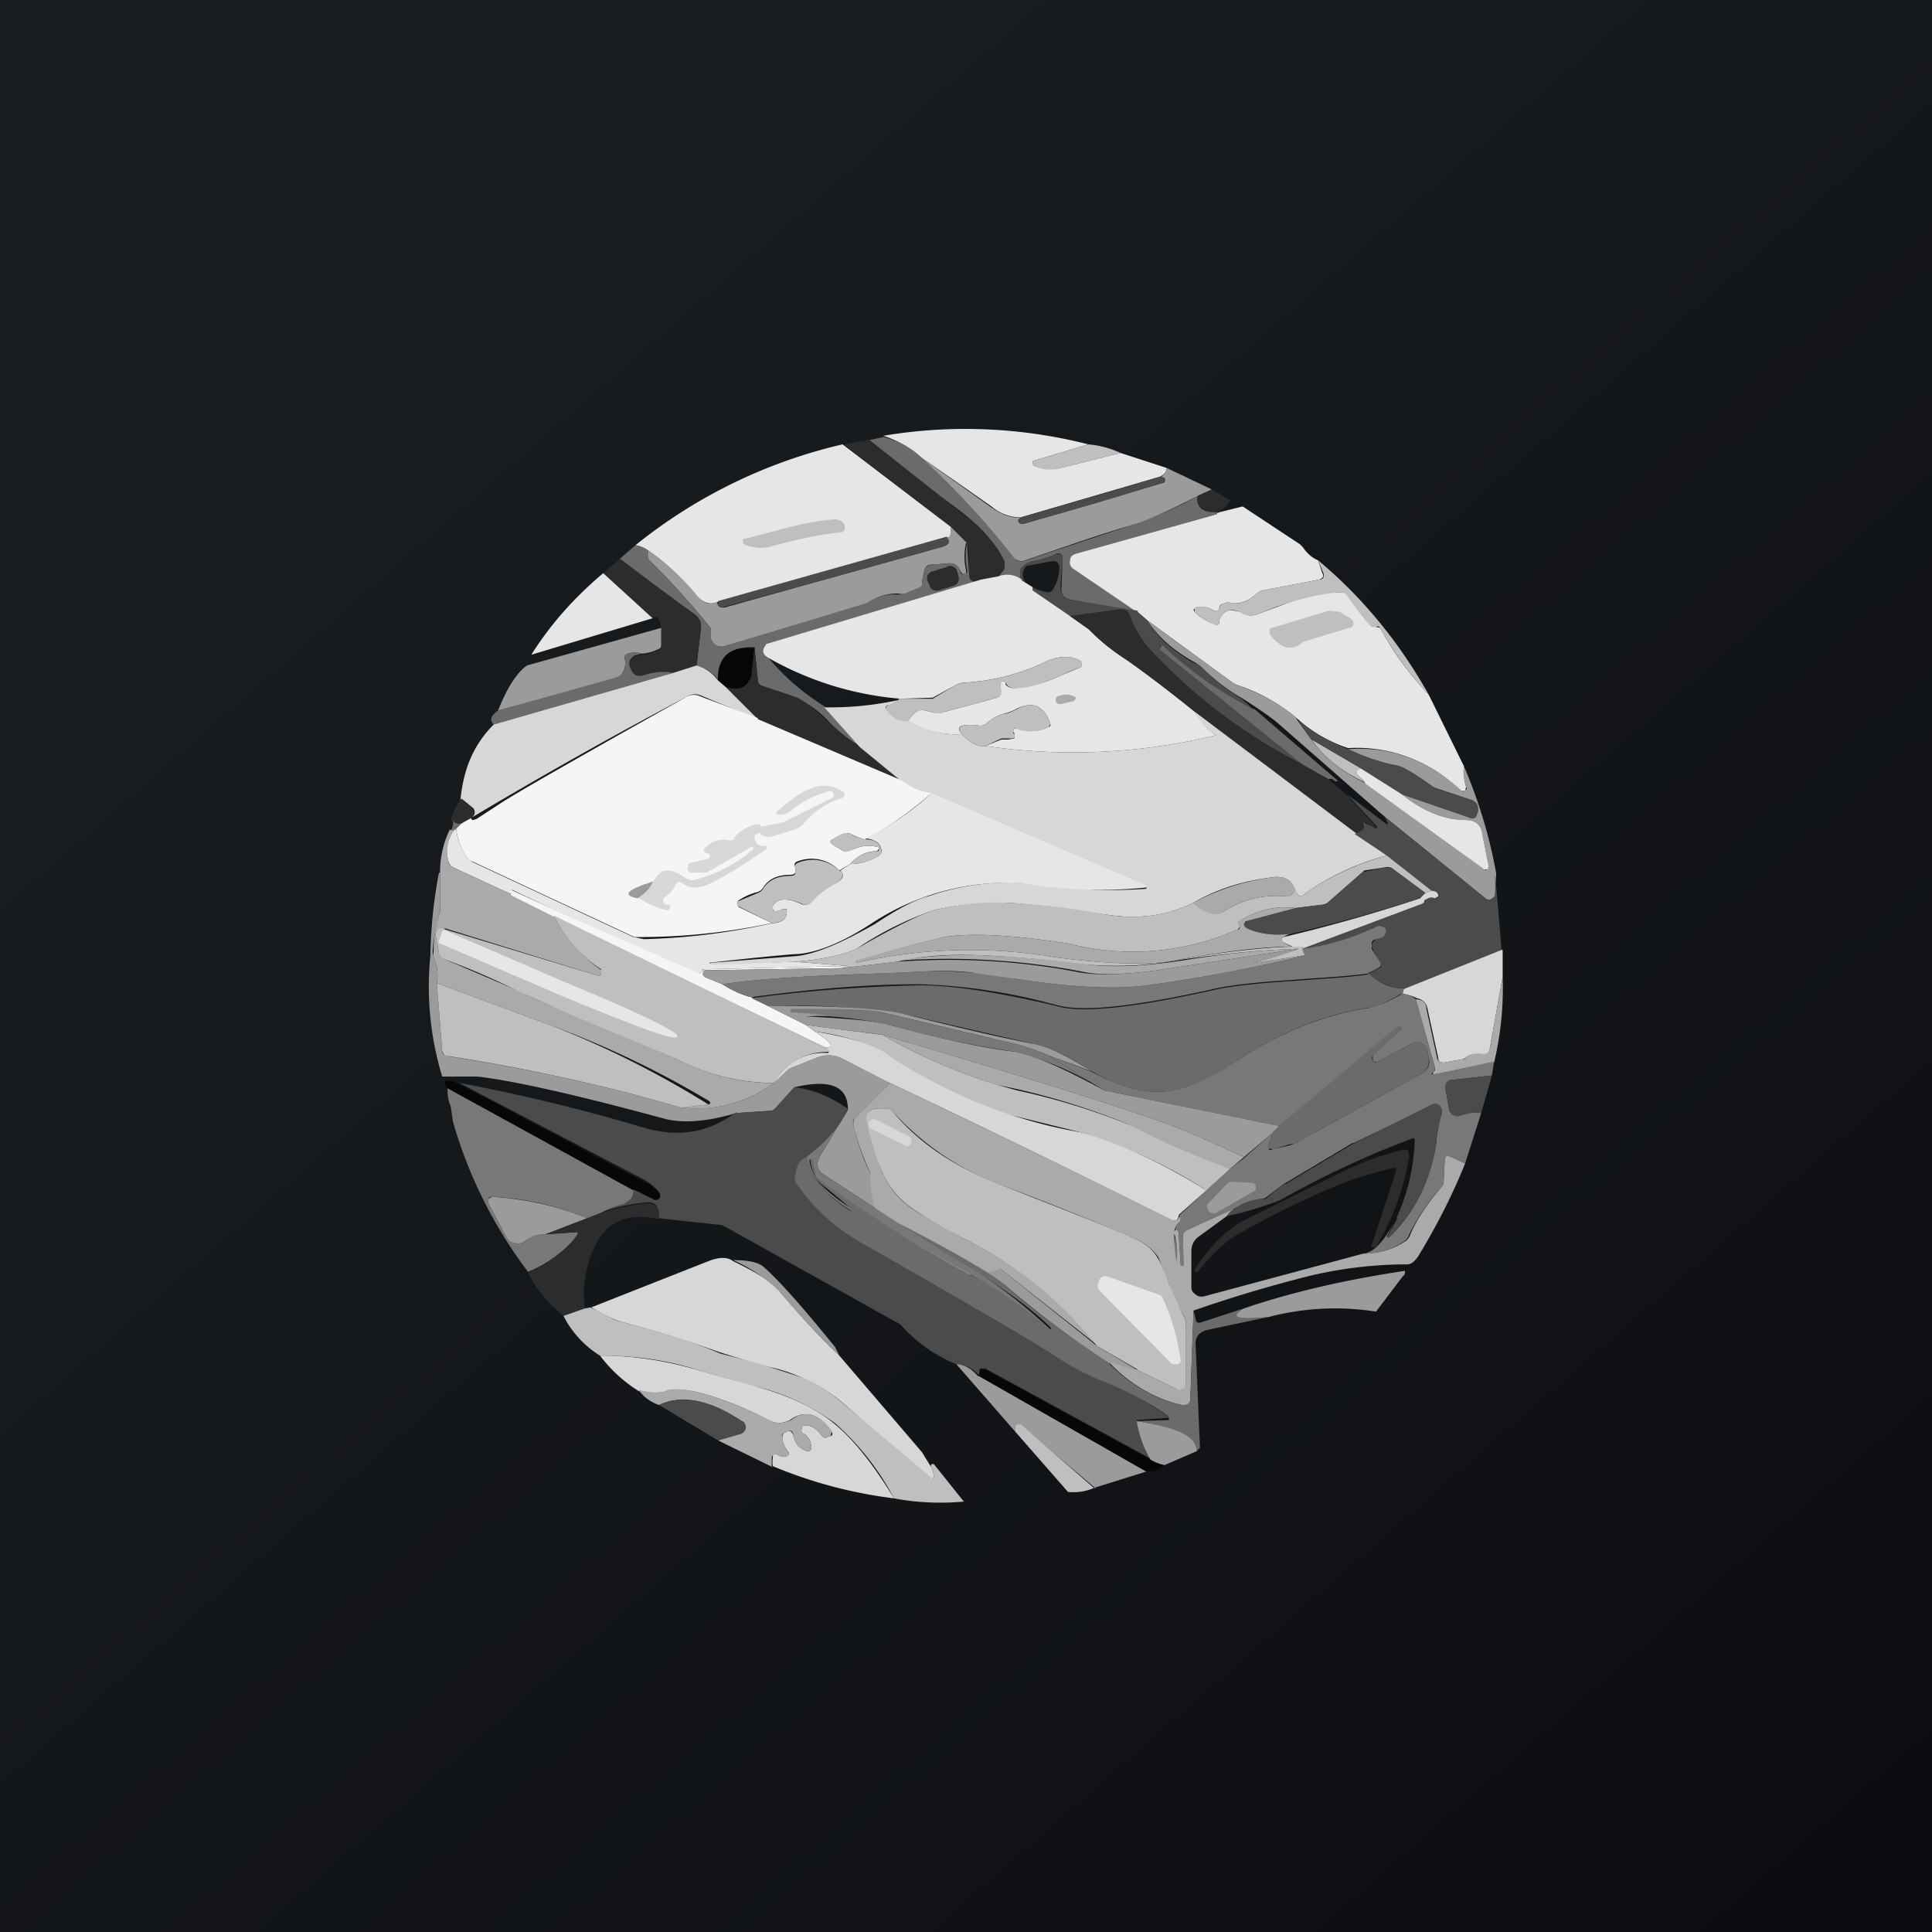 <!-- by TradingView --><svg width="18" height="18" viewBox="0 0 18 18" xmlns="http://www.w3.org/2000/svg"><rect x="0" y="0" width="18" height="18" fill="#808080" stroke="none"/><path fill="url(#a)" d="M0 0h18v18H0z"/><path d="m10.14 4.14-.5.15c-.01 0-.02 0-.02.02l.01.03c.08.03.16.04.25.02l.56-.14.43.14c0 .03-.02.06-.06.08l-1.3.38a.41.41 0 0 1-.27-.1 146 146 0 0 0-.66-.46.98.98 0 0 0-.35-.2 4.63 4.63 0 0 1 1.91.08Z" fill="#E6E6E6"/><path d="M8.23 4.07c.14.04.26.1.35.19.33.29.62.6.88.94.02.03.05.04.1.02l.99-.33a3.76 3.76 0 0 0 .61-.27c-.02.1.04.16.18.15v.02l-1.32.37a.07.07 0 0 0-.05.06c0 .04 0 .06.03.08l.6.4-.61-.11c-.08-.01-.11-.06-.1-.13l.01-.26c0-.01 0-.03-.02-.04a.04.04 0 0 0-.04 0c-.07.03-.15.06-.22.07-.11.03-.14.09-.1.18a.23.23 0 0 0-.22-.03l.05-.08a.06.06 0 0 0 0-.07 1.16 1.16 0 0 0-.24-.33 2.76 2.76 0 0 0-.3-.24L8.6 4.5l-.5-.4.14-.03Z" fill="#6B6B6C"/><path d="M8.1 4.1a274.44 274.44 0 0 1 1.01.8c.1.1.19.2.25.33v.07l-.06.08-.16.04c-.07 0-.11-.01-.11-.07 0-.14 0-.23-.02-.29l-.15-.15-1-.77.23-.04Z" fill="#2C2C2C"/><path d="m10.44 4.22-.56.14a.34.34 0 0 1-.25-.02l-.01-.03c0-.01 0-.02.02-.02l.5-.15a.9.9 0 0 1 .3.08Z" fill="#BFBFBF"/><path d="m7.85 4.14 1.01.77c0 .07 0 .1-.04.1l-2.14.6c-.07.03-.14 0-.2-.07-.13-.16-.28-.3-.44-.41a.26.26 0 0 0-.12-.05 4.8 4.8 0 0 1 1.93-.94Z" fill="#E6E6E6"/><path d="M9.52 4.82c-.03.01-.04.03-.03.04 0 .02.03.02.05.02l1.29-.38c.02 0 .03-.02.02-.05h-.04c.04-.03.06-.06.06-.09l.42.2-.13.06-.1.05c-.22.11-.4.19-.51.22-.34.1-.67.22-1 .33-.04.02-.07 0-.1-.02a7.42 7.42 0 0 0-.87-.94l.66.47c.1.07.19.1.28.09Z" fill="#9B9B9B"/><path d="m10.81 4.44.04.01c.01.03 0 .04-.02.05-.42.13-.85.26-1.3.38-.02 0-.03 0-.04-.02 0-.01 0-.03.03-.04l1.3-.38Z" fill="#4B4B4B"/><path d="m11.29 4.56.17.1a.24.24 0 0 1-.09.1l-.03.01c-.14 0-.2-.05-.18-.15l.13-.06Z" fill="#2C2C2C"/><path d="m11.58 4.72.53.35.03.03c.04.06.09.1.14.12l.04.12c.02.03 0 .05-.03.06l-.52.1a.13.13 0 0 0-.06.03c-.09.08-.18.11-.27.08l-.06.02a.05.05 0 0 0-.02.03c0 .03-.02.04-.05.03a.21.21 0 0 0-.17-.03l-.02.02.01.02c.07.07.14.1.2.12.02 0 .03 0 .03-.03 0-.04.03-.08.08-.1.03-.01.08 0 .14.02.04.03.09.03.14.01l.19-.07c.26-.1.46-.14.6-.13.02 0 .04 0 .05.03.06.09.12.18.2.26.01.03.04.03.06.03l.04.01c.12.23.27.43.45.62l.33.67c0 .08 0 .14.02.19l-.01.04h-.04a1.37 1.37 0 0 0-1.05-.4 1.32 1.32 0 0 1-.48-.28 1.66 1.66 0 0 0-.56-.31.22.22 0 0 1-.05-.03l-.78-.57-.1-.08-.59-.4a.07.07 0 0 1-.03-.08c0-.03.02-.05.05-.06l1.32-.37v-.01l.03-.01.2-.05Z" fill="#E6E6E6"/><path d="m6.94 5.02.27-.07c.24-.07.42-.1.56-.11a.1.1 0 0 1 .1.05v.04c-.01.02-.02.03-.04.03-.2.02-.42.07-.64.13a.37.37 0 0 1-.26-.02l-.01-.03c0-.01 0-.02.02-.02Z" fill="#BFBFBF"/><path d="M9 5.06a.56.56 0 0 0 0 .25v.03c-.03.02-.04 0-.05-.02-.03-.06-.07-.08-.13-.07l-.14.01c-.04 0-.06.02-.07.06l-.02.1c.01.02 0 .04-.01.05l-.14.06a.15.15 0 0 1-.07 0 .46.46 0 0 0-.3.1l-1.32.39a.1.1 0 0 1-.08-.01.1.1 0 0 1-.05-.08v-.08a7.14 7.14 0 0 0-.56-.62c-.03-.02-.03-.06-.02-.1.16.11.31.25.44.4.06.09.13.11.2.08l.01.03.03.02h.03l2.01-.56c.08-.02.1-.05.06-.09.03 0 .04-.03.04-.1l.15.15Z" fill="#9B9B9B"/><path d="M8.82 5c.04.05.02.08-.06.1a148.15 148.15 0 0 1-2.04.56c-.01 0-.02 0-.03-.02V5.6l2.13-.6Z" fill="#4B4B4B"/><path d="m9.14 5.42-2 .59a.04.04 0 0 0-.02.02c-.02.04 0 .07.04.1a2.2 2.2 0 0 0 .52.45l.33.37a1.27 1.27 0 0 1-.3-.24.9.9 0 0 0-.28-.2c-.1-.05-.22-.08-.33-.12a.06.06 0 0 1-.04-.06l-.03-.3c-.23-.01-.35.1-.34.3a.37.37 0 0 0-.2-.13l.04-.34c0-.06-.01-.1-.05-.13l-.71-.52.15-.13c.05.01.1.03.12.05-.01.04 0 .08.02.1a7.14 7.14 0 0 1 .56.62v.08c0 .03.02.06.05.08a.1.1 0 0 0 .08.01l1.32-.4c.1-.06.19-.09.3-.08l.06-.01.14-.06c.02-.01.03-.03.02-.05l.02-.1c.01-.04.03-.05.07-.06l.14-.01c.06-.01.1.01.13.07 0 .03.02.04.04.02.02 0 .02-.01.02-.03a.56.56 0 0 1 0-.25l.02.3c0 .05.04.07.11.06Z" fill="#6B6B6C"/><path d="m10.6 5.7.09.08c.1.17.26.3.44.4.03 0 .05.02.07.04.11.12.24.21.38.3l.1.09a3.4 3.4 0 0 1-.86-.6l-.02.04 1.33 1.07c-.51-.26-.97-.6-1.37-1.02a.99.99 0 0 1-.23-.35c-.02-.06-.05-.08-.11-.07l-.45.06-.35-.24v-.03c.05.03.1.04.14.05.02 0 .04-.01.05-.03a.38.38 0 0 0 .06-.2c0-.05-.03-.07-.08-.06l-.21.04c-.01 0-.02 0-.03.02-.03.04-.03.08 0 .13h-.03c-.04-.1-.01-.16.1-.19.07-.01.15-.04.22-.07h.04c.02.01.02.03.02.04l-.02.26c0 .07.03.12.1.13l.62.1Z" fill="#4B4B4B"/><path d="m5.77 5.2.7.53c.05.03.07.07.06.12l-.04.35-.22.07A.46.46 0 0 0 6 6.3c-.06.02-.1 0-.12-.05-.03-.05-.02-.1.03-.13l.07-.02c.06 0 .1-.02.15-.04A.05.05 0 0 0 6.16 6v-.15c-.02-.1-.04-.12-.08-.09l-.46-.42.15-.13Z" fill="#2C2C2C"/><path d="M13.31 6.47a2.83 2.83 0 0 1-.45-.62c-.01-.01-.02-.02-.04-.01-.02 0-.05 0-.07-.03a2.9 2.9 0 0 1-.2-.26.07.07 0 0 0-.05-.03c-.13 0-.33.04-.6.13l-.18.07a.18.18 0 0 1-.14 0c-.06-.04-.1-.04-.14-.03-.05.02-.08.06-.08.1 0 .03-.01.04-.04.03a.53.53 0 0 1-.19-.12v-.04a.21.21 0 0 1 .18.03c.03.01.05 0 .05-.03l.02-.03.06-.02c.1.03.18 0 .27-.08a.13.13 0 0 1 .06-.03l.52-.1c.04 0 .05-.03.04-.06l-.05-.12c.42.35.76.77 1.03 1.25Z" fill="#BFBFBF"/><path d="m8.83 5.28-.13.04a.07.07 0 0 0-.06.09l.02.04c0 .04.05.06.09.05l.13-.04a.07.07 0 0 0 .05-.09l-.01-.04a.07.07 0 0 0-.1-.05Z" fill="#2C2C2C"/><path d="m5.62 5.34.46.42-1.13.34c.19-.3.41-.54.67-.76ZM9.52 5.41l.02.01.08.05v.03l.35.24.17.12.04.03c.06.07.17.16.32.26.1.07.32.23.63.48.05.08.11.16.2.22a5.61 5.61 0 0 1-2.15.1l.15-.06h.06l.06-.01v-.05l-.01-.01c0-.03.01-.04.04-.03.1.03.2.03.29-.02.02 0 .02-.02.01-.04a.25.25 0 0 0-.12-.15c-.06-.02-.13-.01-.2.03a.45.45 0 0 1-.11.04.41.41 0 0 0-.16.09.08.08 0 0 1-.07.02c-.17-.02-.22.01-.16.08a.89.89 0 0 1-.5-.12.26.26 0 0 1 .08-.09.09.09 0 0 1 .08-.01l.09.02h.06l.52-.14c.03-.01.04-.04.03-.07v-.07c.02-.02.04-.02.05 0v.02c.02.02.04.03.07.03.1 0 .26-.03.45-.12l.17-.07c.01 0 .02-.01.02-.03l-.01-.03c-.1-.06-.22-.05-.36.02a2 2 0 0 1-.73.18.2.2 0 0 0-.09.03l-.2.11-.3.01a2.98 2.98 0 0 1-1.23-.38c-.05-.03-.06-.06-.04-.1L7.14 6l2-.6.16-.03a.23.23 0 0 1 .22.03Z" fill="#E6E6E6"/><path d="m12.13 7.12.25.14.17.15.28.3v.01h-.01a.43.43 0 0 1-.1-.06l-.02.01c.01.05-.01.08-.07.1l-1.5-1.14a12.2 12.2 0 0 0-.63-.48 1.86 1.86 0 0 1-.36-.29l-.17-.12.45-.06c.06 0 .1.01.11.07a1 1 0 0 0 .23.35c.4.42.86.76 1.37 1.02Z" fill="#2C2C2C"/><path d="M11.83 5.9a.04.04 0 0 1 0-.03c0-.01 0-.02.02-.02l.53-.16.1.01.1.06c.02.01.03.03.03.05 0 .02-.02.04-.04.04l-.43.13c-.1.09-.2.07-.31-.07Z" fill="#BFBFBF"/><path d="m12.08 6.7.13.18c.12.17.29.31.5.41l1.12.8c0 .02.02.02.03 0l.01-.02-.06-.3c-.01-.09-.07-.13-.15-.13-.2 0-.4-.08-.6-.24l.64.22c.03.01.05 0 .06-.03v-.02c.02-.06 0-.1-.06-.12l-.3-.1a.17.17 0 0 1-.05-.02c-.18-.13-.3-.2-.35-.2-.15-.03-.3-.08-.44-.15.39-.03.74.1 1.05.38.01.02.03.02.04 0 .01 0 .02-.01.01-.03a.36.36 0 0 1-.02-.19c.14.33.24.66.3 1l-.01.19c0 .02-.01.04-.03.05a.05.05 0 0 1-.06-.01l-.95-.77-.97-.85c-.08-.07-.2-.15-.34-.24a1.77 1.77 0 0 1-.38-.29.26.26 0 0 0-.07-.05c-.18-.1-.33-.22-.44-.39l.78.57.05.03c.2.07.4.17.56.31ZM6.16 5.85V6c0 .02 0 .04-.03.05a.42.42 0 0 1-.15.04.22.22 0 0 0-.13 0c-.02 0-.03.02-.03.04.02.1-.02.17-.1.2l-1.08.29c.08-.2.17-.35.27-.42l1.25-.35Z" fill="#9B9B9B"/><path d="M7.03 6.03 7 6.3a.1.1 0 0 1-.02.04c-.04.08-.12.1-.22.06l-.07-.06c0-.22.1-.32.34-.3Z" fill="#080708"/><path d="m11.68 6.6.78.67v.01h-.02c-.02-.02-.04-.03-.06-.02l-.25-.14-1.33-1.07.02-.03c0-.01 0-.02.02 0 .25.24.53.43.84.59Z" fill="#6B6B6C"/><path d="m8.01 6.95.4.32-1.35-.57-.3-.3c.1.03.18.02.22-.06A.1.1 0 0 0 7 6.3l.03-.27.03.3c0 .03.01.05.04.06l.33.11c.06.03.15.1.27.21.13.13.23.2.31.24Z" fill="#2C2C2C"/><path d="M5.98 6.09a.47.47 0 0 0-.07.02c-.05.03-.06.08-.03.13.02.05.06.07.12.05.1-.03.18-.04.27-.02l-1.67.48c-.04-.04-.03-.08.04-.13l1.07-.3c.09-.02.13-.08.11-.19 0-.02 0-.04.03-.04a.22.22 0 0 1 .13 0Z" fill="#6B6B6C"/><path d="M8.38 6.51a.2.2 0 0 1-.1.06c-.03 0-.03.02-.02.04.05.07.11.11.2.1.17.1.33.14.5.13.08.08.15.12.22.11a5.61 5.61 0 0 0 2.15-.1.6.6 0 0 1-.2-.22l1.5 1.13.29.21c-.29.08-.55.2-.78.37-.02.02-.04.01-.05-.01l-.03-.04c-.02-.08-.07-.12-.17-.12-.28.03-.53.1-.77.24-.24.12-.51.16-.82.11l-.23-.03a6.77 6.77 0 0 0-.7-.08c-.23 0-.45.02-.67.07a3.04 3.04 0 0 0-.72.36c-.11.05-.3.1-.58.12L6.63 9c-.01 0-.02 0-.02-.02l.02-.01.76-.06c.19-.01.44-.12.76-.3.21-.14.38-.23.5-.26a2.3 2.3 0 0 1 1.11-.1 4.24 4.24 0 0 0 .92.03v-.02l-2-.86a.62.62 0 0 1-.28-.12l-.39-.32-.33-.37a2.98 2.98 0 0 0 .7-.07Z" fill="#D7D7D7"/><path d="M8.46 6.72a.22.22 0 0 1-.2-.11c-.01-.02 0-.03.01-.04a.2.2 0 0 0 .11-.06h.31l.2-.12a.2.2 0 0 1 .1-.03 2 2 0 0 0 .72-.18c.14-.07.26-.08.36-.02l.01.03c0 .02 0 .03-.02.03a2 2 0 0 0-.17.07c-.2.09-.34.13-.45.12a.08.08 0 0 1-.06-.03l-.01-.02c-.01-.02-.03-.02-.04 0-.01.01-.01.04 0 .07 0 .03 0 .06-.04.07l-.52.14h-.06l-.09-.02c-.02-.01-.05 0-.08.01a.26.26 0 0 0-.08.09Z" fill="#BFBFBF"/><path d="M6.49 6.2c.07.02.14.06.2.14l.07.06.3.3-.53-.22a.14.14 0 0 0-.13.01 44.3 44.3 0 0 0-2.01 1.13c.04-.03.04-.06.02-.09a.6.6 0 0 0-.12-.08c.03-.3.13-.52.31-.7l1.67-.48.22-.07Z" fill="#D7D7D7"/><path d="m7.06 6.7 1.34.57c.06.05.15.1.28.12-.2.17-.4.32-.62.43a.42.42 0 0 1-.13-.05.09.09 0 0 0-.06 0 .34.34 0 0 0-.11.05c-.03.01-.03.03 0 .05l.1.06.1-.02a.3.3 0 0 1 .21-.02c.01 0 .02 0 .02.02l-.02.02c-.1 0-.19.05-.25.12l-.1.06a.36.36 0 0 0-.4-.08c-.02.01-.02.03-.01.05v.04c0 .02-.02.03-.04.03-.13 0-.21.04-.26.12a.1.1 0 0 1-.05.04.57.57 0 0 0-.18.08.03.03 0 0 0-.01.03l.01.03.31.15a5.88 5.88 0 0 1-1.28.13l-1.5-.7a.12.12 0 0 1-.06-.04.62.62 0 0 1-.1-.27l.05-.05.09-.05c0 .01 0 .02.02.02l.03-.01.23-.15c.17-.11.75-.44 1.73-.99a.14.14 0 0 1 .13 0l.53.2Z" fill="#F6F5F5"/><path d="m10.01 6.53-.13.03c-.02 0-.03 0-.04-.02-.01-.02 0-.04.01-.05.05-.02.1-.03.16 0 .01 0 .02.01.01.02l-.01.02Z" fill="#AAA"/><path d="M9.18 6.95c-.07.01-.14-.03-.22-.11-.06-.07 0-.1.16-.08.03 0 .05 0 .07-.02.04-.04.1-.07.16-.09.05 0 .09-.03.12-.04.06-.04.13-.05.19-.03.05.03.1.08.12.15.01.02 0 .03-.01.04a.35.35 0 0 1-.3.02c-.02-.01-.03 0-.03.03v.01c.02.02.02.03 0 .05h-.11l-.15.07Z" fill="#BFBFBF"/><path d="M12.08 6.7c.16.13.32.22.48.28.15.07.3.12.44.15.05 0 .17.07.35.2l.04.02.31.1c.06.02.08.06.07.12l-.01.02c-.01.03-.03.04-.06.03l-.64-.22-.38-.24-.47-.28-.13-.19Z" fill="#4B4B4B"/><path d="M12.68 7.16c-.03.01-.04.03-.04.05l.04.04.04.04c-.22-.1-.39-.24-.5-.4l.46.27Z" fill="#BFBFBF"/><path d="m12.68 7.16.38.24c.2.16.4.24.6.24.08 0 .14.04.15.13l.06.3-.01.03h-.03l-1.11-.8a.12.12 0 0 0-.04-.05l-.04-.04c0-.02 0-.04.04-.05Z" fill="#E6E6E6"/><path d="M5.94 8.37c.08-.05.13-.11.15-.16.06-.12.15-.13.28-.04.04.03.08.04.13.02.18-.05.36-.14.52-.28v-.02H7l-.4.23a.08.08 0 0 1-.04.01h-.13c-.02-.02-.03-.03-.02-.05 0-.03 0-.04.03-.04L6.6 8l.02-.03-.02-.02h-.02c-.03-.02-.03-.04 0-.06.06-.06.14-.08.22-.06.02 0 .04 0 .04-.02.04-.06.1-.1.2-.13h.04l.01.02h.01l.2-.04.46-.23c.01-.01.02-.02 0-.04v-.02h-.03a.97.97 0 0 0-.37.19.15.15 0 0 1-.11.03l-.02-.01.01-.02.07-.06c.11-.09.2-.14.26-.16a.3.3 0 0 1 .3.05v.02l-.01.02a.75.75 0 0 0-.36.23.23.23 0 0 1-.1.07l-.2.06a.1.1 0 0 1-.11-.02.03.03 0 0 0-.04 0 .03.03 0 0 0-.02.02c0 .06.03.1.1.09h.01v.03c-.17.12-.33.22-.48.3-.13.07-.22.08-.3.02-.03-.02-.05-.02-.07.02a.26.26 0 0 1-.1.11c-.01.01-.02.03-.01.04 0 .02.02.03.05.03.02 0 .02.02.01.03 0 .02-.02.02-.03.02a.81.81 0 0 1-.27-.12Z" fill="#D7D7D7"/><path d="m7.4 8.96.5.04-1.33.03c-.02 0-.03 0-.03.02l-.02.02h-.05a66.53 66.53 0 0 1-1.7-.78l-.01.04-.54-.25a.08.08 0 0 1-.04-.05.33.33 0 0 1 .04-.29l.03-.02c.01.1.05.19.1.27l.05.04 1.5.7.1.02c.4-.01.8-.06 1.2-.15.08 0 .13-.04.13-.1v-.03h-.04a.18.18 0 0 1-.06.02c-.02 0-.02 0-.03-.02v-.03c.04-.07.13-.08.26-.02.04.02.08.01.1-.02a.66.66 0 0 1 .2-.16c.1-.04.11-.09.07-.13l.09-.06c.1 0 .19-.03.27-.08.02-.02.03-.03.02-.06-.01-.06-.07-.09-.15-.1.22-.1.43-.25.62-.42l2 .86v.02h-.01a4.24 4.24 0 0 1-1.13-.04 2.3 2.3 0 0 0-1.4.36c-.3.2-.56.3-.75.3a28.17 28.17 0 0 0-.78.08l.02.02.77-.03Z" fill="#E6E6E6"/><path d="m12.89 7.6.95.77c.02.01.04.02.06 0a.05.05 0 0 0 .03-.04v-.19l.06.71-.9.36a.5.5 0 0 1-.34-.14l.1-.05c.02 0 .02-.03 0-.05l-.06-.13a.06.06 0 0 1 0-.06l.03-.03c.05-.01.07-.02.08-.04.02-.03.02-.05 0-.07-.02-.02-.04-.02-.07-.01a2.1 2.1 0 0 1-.7.21l1.12-.42.03-.03c.02-.03.05-.04.09-.02.01 0 .02 0 .03-.02 0-.03-.02-.05-.06-.05l-.42-.33-.3-.2c.07-.02.1-.05.08-.1 0-.02 0-.02.02 0l.1.05h.01V7.7l-.28-.3.37.28h.01v-.01l-.04-.08Z" fill="#4B4B4B"/><path d="m4.39 7.62-.09.05c-.05 0-.08 0-.1-.03a.6.6 0 0 1 .1-.2c.05.04.09.07.1.1.03.02.03.05-.01.08Z" fill="#2C2C2C"/><path d="m4.3 7.67-.05.05-.03.02H4.2a.15.15 0 0 0 .02-.1c.01.03.04.04.1.03Z" fill="#6B6B6C"/><path d="M4.23 7.74a.33.33 0 0 0-.05.29c0 .02.02.04.04.05l.54.25.4.2c.1.2.25.37.43.5.02.01.02.02.01.04 0 .02-.02.02-.03.02l-1.42-.44-.06.01a.06.06 0 0 0-.03.06l.03.16c.01.03.03.05.06.06l.7.3c.2.1.36.16.46.2l1 .43c.3.15.6.22.9.22a1.2 1.2 0 0 1-.86.23l.25-.03.02-.01-.01-.02a8.85 8.85 0 0 0-1.46-.7l-1.08-.4a.4.4 0 0 0-.03-.24.11.11 0 0 1 0-.05c0-.14.02-.26.06-.37v-.37a.9.9 0 0 1 .09-.4l.04.01Z" fill="#AAA"/><path d="M8.06 7.82c.08 0 .14.03.15.1.01.02 0 .03-.02.05a.48.48 0 0 1-.27.08.34.34 0 0 1 .25-.12c.01 0 .02 0 .02-.02 0-.01 0-.02-.02-.02a.3.3 0 0 0-.21.02c-.06.03-.1.03-.1.02l-.1-.06c-.03-.02-.03-.04 0-.05a.34.34 0 0 1 .11-.06l.06.01c.04.03.09.04.13.05ZM13.34 8.3l-.06.02-.31-.23a.08.08 0 0 0-.06-.01l-.2.03-.01.01-.33.29a.11.11 0 0 1-.06.02l-.24.03a.75.75 0 0 0-.53.13v.02c.02.03 0 .04-.01.05a2.41 2.41 0 0 1-1.58.13c-.52-.08-.9-.1-1.15-.06a10.72 10.72 0 0 0-.83.23l.01.01a4.74 4.74 0 0 1 1.86-.05c.47.06.81.07 1.04.04.48-.09.87-.13 1.15-.14h.11c-.01.01 0 .04.02.08a37.25 37.25 0 0 1-.83.12c.2 0 .46-.07.77-.18-.37.01-.73.05-1.09.1a3.27 3.27 0 0 1-1.04.03 11.1 11.1 0 0 0-.83-.07c-.27-.01-.53 0-.78.06l-.52.06L7.9 9l-.5-.04c.28-.02.47-.07.58-.12l.14-.08c.27-.15.46-.24.58-.28.22-.05.44-.08.67-.07a6.77 6.77 0 0 1 .93.11c.3.05.58.01.82-.11.07.07.14.1.22.1a.1.1 0 0 0 .05-.01.9.9 0 0 1 .58-.15c.03 0 .05 0 .07-.02l.03-.04.02.04c.01.02.03.03.05.01.23-.17.5-.29.78-.37l.42.33ZM7.83 8.1c.04.05.02.1-.06.14a.66.66 0 0 0-.2.16c-.03.03-.07.04-.1.02-.14-.06-.23-.05-.27.02v.03c0 .01.01.02.03.02l.06-.02h.03c.01 0 .02.02.01.03 0 .06-.05.1-.14.1l-.3-.15a.03.03 0 0 1-.02-.03V8.4l.19-.08a.1.1 0 0 0 .05-.04c.05-.08.13-.12.26-.12.02 0 .04-.01.04-.03v-.04c-.01-.02 0-.04.02-.05a.36.36 0 0 1 .4.08Z" fill="#BFBFBF"/><path d="M13.28 8.32a.17.17 0 0 1-.06.05c-.4.13-.8.24-1.19.33-.16.02-.3 0-.41-.05a.03.03 0 0 1-.03-.04l.03-.03.45-.12.24-.03c.02 0 .05 0 .06-.02l.33-.29h.02l.19-.04.06.01.31.23Z" fill="#4B4B4B"/><path d="M4.1 8.13v.37a1.6 1.6 0 0 0-.07.37l.01.05a.4.4 0 0 1 .03.24l.05.63c0 .03.02.04.05.05a17.2 17.2 0 0 1 2.18.48c.32.03.6-.04.86-.23l.14-.13.02-.01.25-.1a.28.28 0 0 1 .24.02l.43.22-.32.32a.07.07 0 0 0-.02.07c.05.2.1.34.16.45a.9.9 0 0 0 .31.36 27.55 27.55 0 0 0 .9.53l.9.72.37.22-.26-.06a9.14 9.14 0 0 1-.97-.73c-.13-.1-.46-.3-1-.58l-.69-.45c-.06-.04-.07-.1-.03-.17l.2-.33.06-.1c0-.22-.16-.29-.5-.21l-.18.2a.08.08 0 0 1-.06.02l-.3.02c-.27.08-.5.1-.68.05-.81-.22-1.39-.35-1.73-.39h-.33a2.88 2.88 0 0 1-.11-1.13 4.42 4.42 0 0 1 .08-.77Z" fill="#9B9B9B"/><path d="m12.07 8.3-.03.03a.07.07 0 0 1-.07.02.9.9 0 0 0-.58.15.1.1 0 0 1-.05.02.33.33 0 0 1-.22-.11c.24-.13.5-.21.77-.24.1 0 .15.04.18.12Z" fill="#AAA"/><path d="M6.09 8.2c-.02.06-.07.12-.15.17-.15-.03-.1-.08.15-.16Z" fill="#9B9B9B"/><path d="m7.9 9-.06.02-1.27.02c-.01 0-.02.01-.02.03l.01.03.17.07c.1.06.18.1.27.12l.15.08.36.18.08.06c.16.1.19.15.1.15L5.16 8.54l-.4-.2v-.05a66.52 66.52 0 0 0 1.76.78l.02-.02c0-.01.01-.02.03-.02L7.9 9Z" fill="#F6F5F5"/><path d="M13.34 8.3c.04 0 .06.02.06.05l-.03.02c-.04-.02-.07 0-.1.02 0 .01 0 .02-.02.03l-1.12.42.01-.02h-.1l-.08-.04a.03.03 0 0 1-.02-.02c0-.01 0-.02.02-.03a15.55 15.55 0 0 0 1.27-.36l.05-.05.06-.02Z" fill="#D7D7D7"/><path d="m12.07 8.46-.45.12c-.02 0-.02.02-.03.03 0 .02.01.03.03.04.11.05.25.07.41.05a.16.16 0 0 0-.07.03.03.03 0 0 0-.02.03l.02.02.07.04c-.28 0-.67.05-1.15.14-.23.03-.57.02-1.04-.04a4.74 4.74 0 0 0-1.86.05h-.01v-.02c.45-.13.73-.2.83-.22.25-.04.63-.02 1.15.06a2.41 2.41 0 0 0 1.58-.13c.02 0 .03-.02.01-.04v-.03a.75.75 0 0 1 .53-.13Z" fill="#AAA"/><path d="m7.69 9.76.03.03v.01c-.22 0-.39.1-.51.29a2 2 0 0 1-.9-.22l-1-.42-.47-.21c-.3-.15-.53-.24-.69-.3a.08.08 0 0 1-.06-.06l-.03-.16c0-.02 0-.04.02-.06a.06.06 0 0 1 .07 0l1.42.43c.01 0 .03 0 .03-.02v-.04c-.2-.13-.34-.3-.44-.5l2.53 1.23Z" fill="#BFBFBF"/><path d="M12.75 9.07c-.23.03-.47.04-.71.06-.34.02-.56.05-.67.07-.75.17-1.25.23-1.5.17l-.08-.02a5.35 5.35 0 0 0-1.22-.18c-.52 0-1.05.05-1.57.12a.87.87 0 0 1-.27-.12c.26-.04.64-.07 1.17-.09l.54-.02a3.83 3.83 0 0 1 1.03.06c.52.08.92.1 1.22.06.5-.07.99-.16 1.47-.28-.03-.04-.03-.07-.02-.08l-.01.02c.24-.03.47-.1.7-.21.03-.01.05 0 .07.01.02.02.02.04 0 .07 0 .02-.03.03-.08.04a.05.05 0 0 0-.04.03v.06l.08.13c.01.02 0 .04-.02.05l-.1.05Z" fill="#797878"/><path d="M4.12 8.68c0-.01.02-.02.03-.01l1.16.5c.68.28 1.01.45 1 .48v.01c-.02.04-.37-.09-1.05-.37l-1.16-.5c-.01 0-.02-.01-.01-.03l.03-.08Z" fill="#E6E6E6"/><path d="m12.1 8.84-1.32.2c-.3.04-.54.05-.71.01a6.65 6.65 0 0 0-1.71-.1c.25-.04.51-.06.78-.05a11.1 11.1 0 0 1 .95.08c.28.04.58.02.92-.03.36-.06.72-.1 1.09-.11Z" fill="#AAA"/><path d="M12.16 8.9c-.48.12-.97.21-1.47.28-.3.04-.7.02-1.22-.06l-.36-.05c-.16-.03-.39-.03-.67-.01l-.54.02c-.53.02-.91.05-1.17.09l-.17-.07c-.01-.01-.02-.02-.01-.03 0-.02 0-.03.02-.03l1.27-.02.52-.06c.57-.04 1.14-.01 1.7.1.18.03.42.02.72-.02l1.32-.2a2.63 2.63 0 0 1-.76.18l.82-.12Z" fill="#9B9B9B"/><path d="M14 8.85v.25l-.12.67c0 .04-.03.06-.07.05-.06 0-.11 0-.15.03a.07.07 0 0 1-.04.02l-.17.03c-.03 0-.05-.01-.05-.04l-.1-.46c-.01-.06-.05-.09-.1-.1a.39.39 0 0 0-.13-.04c0-.03 0-.04.02-.05l.9-.36Z" fill="#D7D7D7"/><path d="M12.75 9.07c.1.09.2.14.34.14-.01 0-.02.02-.02.05h-.02c-.13.08-.23.12-.3.13-.4.06-.78.21-1.16.45-.3.2-.52.3-.68.32-.21.04-.46-.02-.74-.18-.2-.13-.38-.22-.52-.25l-1.22-.28a7.1 7.1 0 0 0-1.28-.08L7 9.3c.52-.07 1.05-.11 1.57-.12.3 0 .7.06 1.22.18l.08.02c.25.06.75 0 1.5-.17.11-.02.33-.05.67-.07.24-.02.48-.03.7-.06Z" fill="#6B6B6C"/><path d="m13.92 9.9-.56.11h-.01v-.02c.02-.01.02-.02.02-.04l-.18-.64c.06 0 .1.03.1.09l.1.46c.01.03.03.04.06.04l.17-.03c.01 0 .03 0 .04-.02a.19.19 0 0 1 .15-.03c.04 0 .06-.01.07-.05L14 9.1a3 3 0 0 1-.08.8Z" fill="#AAA"/><path d="M6.35 10.32a17.2 17.2 0 0 0-2.17-.48c-.04 0-.05-.02-.06-.05l-.05-.63 1.08.4a8.85 8.85 0 0 1 1.45.73l-.25.03Z" fill="#BFBFBF"/><path d="m13.19 9.3.18.65-.01.04c-.02 0-.02.01-.02.02h.02l.56-.12-.02.13-.36.04c-.06 0-.08.04-.07.1l.03.17c0 .02.02.04.04.06h.08a.35.35 0 0 1 .18-.02l-.15.47-.13-.06c-.04-.02-.06 0-.06.03l-.01.2c0 .03-.01.04-.02.05-.12.13-.22.28-.3.44a.13.13 0 0 1-.04.06.66.66 0 0 1-.39.12c.1-.01.2-.12.31-.33l-.09.17.02.01c.24-.23.38-.52.44-.87.01-.12.03-.21.05-.28.01-.03 0-.06-.02-.08a.06.06 0 0 0-.07 0l-.73.35h-.01l-.62.37-.02.01-.17.13-.03.01a.52.52 0 0 0-.24.08l-.46.21a.07.07 0 0 0-.04.08l.02.23-.01.02H11l-.02-.31-.01-.02c-.02 0-.03.01-.03.03.03.12.04.2.03.26l-.01.01h-.01a2.09 2.09 0 0 1 0-.29c0-.03.01-.06.04-.1v-.05l.25-.23.22-.2.13-.1.26-.23c0 .04-.02.08-.03.1v.04c0 .01.02.02.03.01l.17-.04.03-.01 1.18-.65c.07-.03.1-.09.08-.16l-.01-.06a.1.1 0 0 0-.06-.07.1.1 0 0 0-.08 0l-.32.17c-.02.01-.04 0-.05-.01v-.05l.26-.24v-.02h-.02l-1.11.92-1.63-.33-.53-.33.4.15c.3.16.54.22.75.18.16-.02.39-.13.68-.32.38-.24.77-.39 1.17-.45a1.09 1.09 0 0 0 .3-.13c.05 0 .1.02.13.05Z" fill="#797878"/><path d="m10.17 9.98-.41-.15c-.16-.07-.28-.1-.37-.12l-1.18-.28a4.65 4.65 0 0 0-.85-.01h.01l1 .09a4.61 4.61 0 0 0-.86-.04c.38.02.64.04.78.08.38.1.77.2 1.17.25.17.03.44.15.83.36l1.63.33-.07.07-.26.22c-.39-.18-.67-.3-.86-.36-.52-.18-1.36-.44-2.51-.78l-.71-.09-.36-.18c.66 0 1.09.03 1.28.08.4.1.81.2 1.22.28.14.03.31.12.52.25Z" fill="#9B9B9B"/><path d="m9.76 9.83.53.33a2.92 2.92 0 0 0-.83-.36c-.4-.06-.79-.14-1.17-.25a3.95 3.95 0 0 0-.78-.09 4.61 4.61 0 0 1 .86.05l-1-.08-.01-.01.01-.02c.45 0 .73 0 .84.03l1.18.28c.09.01.2.05.37.12Z" fill="#797878"/><path d="M8.22 9.64a5.08 5.08 0 0 0 1.26.52 6.46 6.46 0 0 1 1.53.54l.45.19-.22.2a4.65 4.65 0 0 0-1.17-.54l-.81-.2c-.29-.1-.62-.28-1-.53a1.88 1.88 0 0 0-.67-.21l-.08-.06.7.09Z" fill="#BFBFBF"/><path d="m11.85 10.56.07-.07 1.1-.93h.03v.03l-.25.24c-.02.01-.02.03-.01.05.01.02.03.02.05.01l.32-.17a.1.1 0 0 1 .08 0 .1.1 0 0 1 .06.07l.01.06c.01.07-.01.13-.08.16l-1.18.65h-.03l-.16.05-.04-.01a.03.03 0 0 1 0-.04.24.24 0 0 0 .03-.1Z" fill="#6B6B6C"/><path d="m11.24 11.09-.26.23c0 .05-.03.07-.1.03-.86-.43-1.72-.85-2.59-1.26l-.43-.22a.28.28 0 0 0-.24-.02l-.25.1-.02.01-.14.13c.12-.2.3-.29.5-.28h.01v-.02l-.03-.03c.09 0 .06-.05-.1-.15.31.05.53.12.66.2a4.63 4.63 0 0 0 1.82.74c.3.08.7.25 1.17.54Z" fill="#D7D7D7"/><path d="m11.59 10.78-.13.11a7.7 7.7 0 0 1-.96-.42 6.46 6.46 0 0 0-1.2-.36 5.08 5.08 0 0 1-1.08-.47c1.15.34 1.99.6 2.51.78.19.06.47.18.86.36Z" fill="#AAA"/><path d="m13.9 10.02-.1.35c-.06-.01-.12 0-.18.02a.08.08 0 0 1-.08 0 .08.08 0 0 1-.04-.06l-.03-.17c-.01-.06.01-.1.07-.1l.36-.04Z" fill="#4B4B4B"/><path d="m4.28 10.1 1.7.9c.07.03.13.07.17.13v.04c-.02.02-.03.02-.05.02l-.2-.1-1.73-.95c-.02-.02-.03-.04-.02-.07.03-.01.07 0 .13.03Z" fill="#080708"/><path d="m6.86 10.37.3-.02c.02 0 .04 0 .06-.02l.18-.2c.19.02.35.1.5.2l-.06.11c-.06.1-.17.22-.33.34-.05.02-.09.08-.1.17V11c.16.23.36.42.6.56 1 .57 1.6.92 1.8 1.05.14.1.28.17.42.23a2.87 2.87 0 0 1 .67.37h-.02l-.29.02c.02.12.06.24.13.36l-1.54-.84h-.05l-.01.06c-.07-.07-.14-.1-.21-.1a1.38 1.38 0 0 1-.52-.37l-1.65-.92a.12.12 0 0 0-.05-.01l-.55-.06c0-.1-.03-.15-.1-.15-.13.01-.27.04-.44.09a.78.78 0 0 1 .2-.08c.07-.03.1-.07.1-.13l.2.1c.02 0 .03 0 .05-.02v-.04a.46.46 0 0 0-.17-.14l-1.7-.89c.59.11 1.16.25 1.73.42.32.09.6.04.85-.15Z" fill="#4B4B4B"/><path d="M10.98 11.32c.02.03.02.05.01.06a.16.16 0 0 0-.05.1 2.07 2.07 0 0 0 .02.28.6.6 0 0 0-.02-.27c0-.02 0-.03.03-.03l.01.02.02.31s0 .01 0 0h.03v-.02l-.01-.23c0-.04 0-.06.04-.08l.46-.21a.23.23 0 0 0-.09.08l-.26.19a.16.16 0 0 0-.07.13V12c0 .02.01.04.04.06.02.02.04.02.07.02l1.49-.4c.15 0 .28-.04.4-.12a.13.13 0 0 0 .04-.06c.07-.16.17-.3.29-.44a.07.07 0 0 0 .02-.04l.01-.2c0-.05.02-.06.06-.04l.13.06c-.12.3-.27.59-.44.87-.03.04-.06.07-.1.07-.28 0-.57.03-.88.1a12.67 12.67 0 0 0-1.11.33l-.03.82c0 .05-.03.07-.08.06-.26-.06-.49-.2-.68-.4l.26.07.37.18h.06a.06.06 0 0 0 .03-.06v-.52c0-.05-.01-.1-.04-.13a1.41 1.41 0 0 1-.12-.27l-.1-.25a.53.53 0 0 0-.24-.18 30.2 30.2 0 0 0-1.17-.47 2.6 2.6 0 0 1-1.06-.7.08.08 0 0 0-.05-.03c-.09-.01-.15 0-.18.03a.08.08 0 0 0-.01.07c.05.23.1.38.13.47.06.14.14.25.26.34.1.07.26.17.49.29a3.67 3.67 0 0 1 1.26 1l-.9-.71a.9.9 0 0 1-1.21-.89 2.3 2.3 0 0 1-.16-.45c0-.02 0-.05.02-.07l.32-.32c.87.41 1.73.83 2.6 1.26.06.04.09.02.1-.03Z" fill="#AAA"/><path d="M5.9 11.1c0 .05-.03.09-.1.12a.78.78 0 0 0-.2.08l-.13.05a2.62 2.62 0 0 0-.89-.2c-.01 0-.02 0-.03.02v.04l.17.32a.1.1 0 0 0 .07.05.1.1 0 0 0 .09-.01.3.3 0 0 1 .2-.07l.29-.02h.02v.02c-.12.15-.28.27-.47.35a4.26 4.26 0 0 1-.7-1.4l-.02-.14a.37.37 0 0 1-.03-.17l1.73.95Z" fill="#797878"/><path d="M13.01 11.35c.1-.22.16-.45.17-.72 0-.02 0-.03-.03-.02a8.55 8.55 0 0 0-1.22.57 3.2 3.2 0 0 1-.5.15.23.23 0 0 1 .09-.08.52.52 0 0 1 .24-.08h.03l.17-.14h.02l.62-.37.74-.37a.06.06 0 0 1 .07.01c.02.02.03.05.02.08-.02.07-.04.16-.05.28a1.52 1.52 0 0 1-.44.87h-.02l.1-.18Z" fill="#4B4B4B"/><path d="m10.6 12.76-.38-.22a3.66 3.66 0 0 0-1.26-1.01 3.67 3.67 0 0 1-.5-.3.82.82 0 0 1-.25-.33 3.12 3.12 0 0 1-.14-.47c0-.02 0-.05.02-.07.03-.03.1-.04.18-.03.02 0 .03.01.05.03.25.3.6.53 1.06.7.5.2.9.35 1.17.47.1.04.18.1.23.18.03.05.07.13.11.25l.12.27c.03.04.04.08.04.13v.52c0 .03 0 .05-.03.06a.06.06 0 0 1-.06 0l-.37-.18Z" fill="#BFBFBF"/><path d="m8.36 11.39.44.27a5.19 5.19 0 0 1 .99.73h-.03a4.62 4.62 0 0 0-.87-.6 12.6 12.6 0 0 1-1.27-.8.09.09 0 0 1-.03-.07l-.02-.1-.01-.02-.02.01c.01.08.05.15.1.22a1.64 1.64 0 0 0 .31.24v.01h-.02c-.24-.15-.38-.31-.42-.5.16-.12.26-.23.33-.34l-.2.33c-.04.07-.03.13.03.17l.69.45Z" fill="#797878"/><path d="m8.47 10.59-.31-.16a.05.05 0 0 0-.06.02c-.02.03 0 .06.02.07l.31.15c.02.02.05 0 .06-.02a.05.05 0 0 0-.02-.06Z" fill="#D7D7D7"/><path d="M11.16 11.85h-.03v-.02c.15-.23.31-.39.5-.48l.85-.42c.2-.1.39-.17.6-.22l.04.01.01.05c-.05.3-.15.58-.31.85h-.03c-.01 0-.02-.01-.01-.02l.23-.7c0-.01 0-.02-.02-.02-.17.04-.35.09-.52.16a8.02 8.02 0 0 0-.9.44c-.14.07-.28.2-.41.37Z" fill="#2C2C2C"/><path d="M7.51 10.78c.04.19.18.35.41.5h.03a5.93 5.93 0 0 0-.3-.25.37.37 0 0 1-.1-.22v-.01l.02.01.02.11c0 .03.01.05.03.06a12.6 12.6 0 0 0 1.52.95 4.62 4.62 0 0 1 .65.46v-.02c-.18-.18-.5-.42-.99-.7l-.44-.28c.54.28.87.47 1 .58.3.27.63.5.97.73.2.2.42.33.68.39.05 0 .08-.01.08-.06l.03-.82.02.08c0 .03.02.04.05.03l.4-.13c-.14.08-.06.11.23.08l-.57.12c-.08.02-.12.07-.11.15l.04.96c0-.02-.01 0-.03.02 0-.07-.05-.13-.15-.17a1.59 1.59 0 0 0-.29-.09l-.12-.02.3-.01v-.03c-.13-.1-.35-.23-.66-.35a2.56 2.56 0 0 1-.42-.23c-.2-.13-.8-.48-1.8-1.05a1.79 1.79 0 0 1-.6-.56.08.08 0 0 1 0-.06c.01-.1.05-.15.1-.17Z" fill="#6B6B6C"/><path d="m11.68 11.1-.35.2c-.03.01-.06 0-.07-.02-.02-.03-.02-.05 0-.07l.18-.19a.05.05 0 0 1 .04-.01l.18.01c.03 0 .04.02.04.04s0 .03-.02.04ZM5.47 11.35l-.39.15a.3.3 0 0 0-.2.07.1.1 0 0 1-.09.01.1.1 0 0 1-.07-.05l-.17-.32v-.04l.03-.02c.3.02.6.08.89.2Z" fill="#9B9B9B"/><path d="M6.14 11.36c-.26-.06-.45 0-.57.2a1 1 0 0 0-.12.63l-.2.07a1.2 1.2 0 0 1-.33-.4c.2-.1.35-.2.46-.36v-.02h-.01l-.29.02.39-.15.13-.05c.17-.05.31-.08.44-.09.07 0 .1.05.1.15Z" fill="#2C2C2C"/><path d="M6.83 11.75c.23.11.37.2.44.29.17.2.35.4.55.59l.77.9.08.13a.2.2 0 0 1 .03.1l-.01.02h-.03l-.75-.66a1.63 1.63 0 0 0-.82-.4l-.38-.12c-.28-.1-.6-.2-.94-.29a1.29 1.29 0 0 1-.26-.13l1.09-.43c.1-.04.18-.04.23 0Z" fill="#D7D7D7"/><path d="m7.78 12.55.04.08a7.6 7.6 0 0 1-.55-.59 1.5 1.5 0 0 0-.44-.3c.14 0 .23.02.28.06.15.13.37.38.67.75ZM13.09 11.84c0 .02 0 .04-.02.05l-.25.33a2.44 2.44 0 0 0-1 .05c-.3.03-.37 0-.23-.08.47-.16.97-.27 1.5-.35Z" fill="#9B9B9B"/><path d="M10.82 12.07c.1.2.15.4.18.6 0 .02 0 .03-.03.04h-.05l-.67-.68c-.03-.03-.03-.06-.01-.1.02-.04.05-.05.1-.03l.48.17Z" fill="#E6E6E6"/><path d="M5.5 12.18c.14.07.22.12.27.13.34.09.66.18.94.3l.38.1.4.13c.14.06.28.16.42.28a3361.78 3361.78 0 0 1 .78.66l.01-.02a.2.2 0 0 0-.03-.1l.01-.02h.02l.28.35c-.22.02-.44.01-.65-.03a2.48 2.48 0 0 0-.55-.7 2.1 2.1 0 0 0-.77-.35l-.49-.14c-.3-.1-.61-.14-.93-.14a.93.93 0 0 1-.34-.37l.2-.07.06-.01Z" fill="#BFBFBF"/><path d="M8.33 13.96c-.4-.05-.77-.15-1.13-.3a.25.25 0 0 1 0-.08c0-.04.01-.04.04-.03a.1.1 0 0 0 .08.02c.03-.01.04-.03.02-.05a.2.2 0 0 1-.05-.14l.01-.03.03-.01c.03-.02.05 0 .06.03.02.08.06.13.13.15.03 0 .04-.01.04-.04-.01-.06-.03-.1-.07-.12-.02-.01-.03-.03-.02-.05 0-.02.01-.03.03-.03.06 0 .11.03.16.1.02.02.04.02.06 0h.02c.02-.01.02-.03 0-.05-.11-.16-.24-.2-.38-.1-.06.03-.12.04-.2 0a3.43 3.43 0 0 0-.46-.2c-.23-.08-.39-.1-.48-.07a.58.58 0 0 1-.27 0 1.35 1.35 0 0 1-.36-.33c.32 0 .63.05.93.14l.5.14c.32.09.57.2.76.36.18.15.36.38.55.69Z" fill="#D7D7D7"/><path d="m9.12 12.82 1.56.89-.48.15-.7-.59h-.02c-.02 0-.02.01-.02.03v.04l-.55-.63c.07 0 .14.04.2.11Z" fill="#9B9B9B"/><path d="m10.72 13.6.13.05c-.03.04-.1.06-.17.06l-1.56-.89.01-.06h.05l1.54.84Z" fill="#080708"/><path d="m7.2 13.67-.51-.25.2-.06c.03 0 .05-.03.05-.06s0-.05-.03-.06c-.3-.2-.56-.25-.77-.15a.38.38 0 0 1-.19-.14c.13.03.21.03.27 0 .1-.02.25 0 .48.08.15.05.3.12.47.2.07.04.13.03.2 0 .13-.1.26-.06.38.1l-.01.05h-.02c-.02.02-.04.02-.06 0-.05-.07-.1-.1-.16-.1-.02 0-.03.01-.03.03 0 .02 0 .04.02.05.04.02.06.06.07.12 0 .03-.01.04-.04.04-.07-.02-.11-.07-.13-.15 0-.04-.03-.05-.06-.03l-.03.01a.03.03 0 0 0-.01.03c0 .04.01.1.05.14.02.02.01.04-.02.05a.1.1 0 0 1-.08-.02c-.03-.01-.04 0-.05.03v.09Z" fill="#AAA"/><path d="m6.69 13.42-.55-.33c.21-.1.47-.05.77.15.03.01.04.04.04.06 0 .03-.03.05-.05.06l-.21.06Z" fill="#4B4B4B"/><path d="m10.59 13.24.12.02c.14.03.24.06.3.09.09.04.14.1.14.17l-.3.13a.42.42 0 0 1-.13-.05c-.07-.12-.11-.24-.13-.36Z" fill="#9B9B9B"/><path d="M10.2 13.86a.49.49 0 0 1-.25.04l-.49-.56v-.04c0-.02 0-.03.02-.03h.03l.69.6Z" fill="#BFBFBF"/><defs><linearGradient id="a" x1="3.35" y1="3.12" x2="21.9" y2="24.43" gradientUnits="userSpaceOnUse"><stop stop-color="#1A1E21"/><stop offset="1" stop-color="#06060A"/></linearGradient></defs></svg>